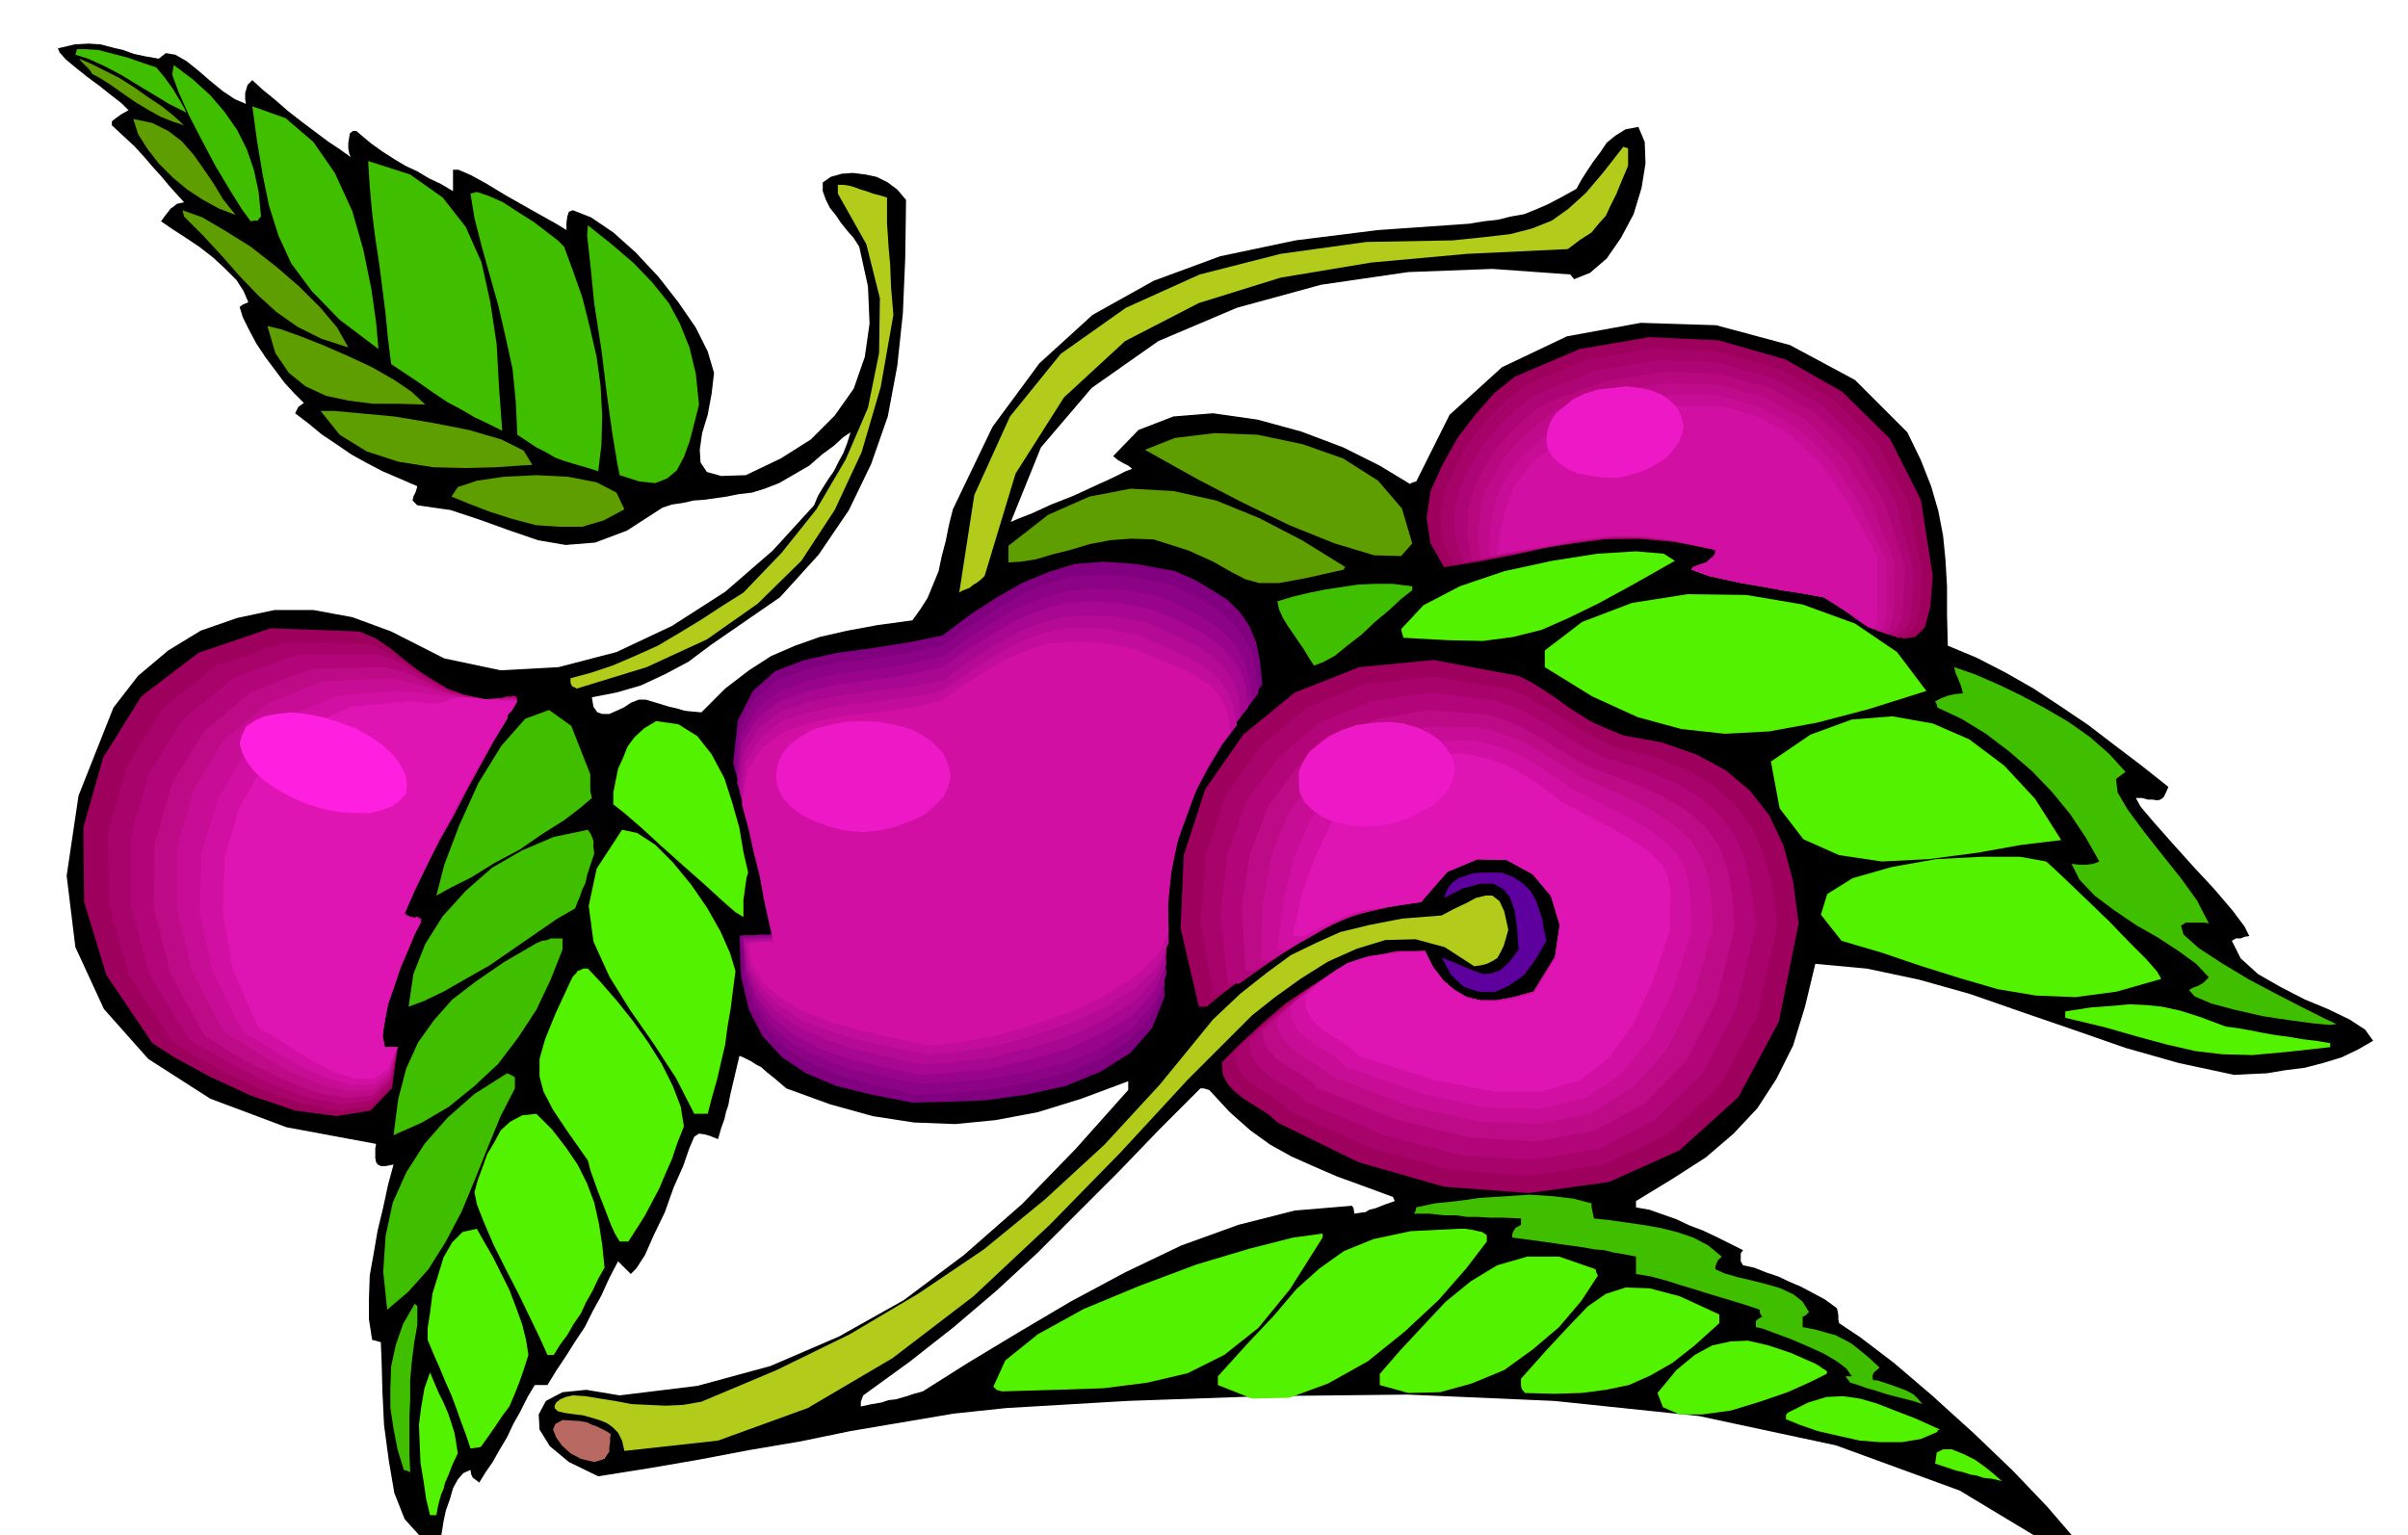 <svg xmlns="http://www.w3.org/2000/svg" fill-rule="evenodd" height="312.713" preserveAspectRatio="none" stroke-linecap="round" viewBox="0 0 3035 1935" width="490.455"><style>.pen1{stroke:none}.brush2{fill:#40bf00}.brush3{fill:#52f200}.brush4{fill:#9e005e}.brush9{fill:#c70d96}.brush10{fill:#d10fa3}.brush11{fill:#a8036b}.brush12{fill:#b3057a}.brush13{fill:#bd0a87}.brush14{fill:#de14b3}.brush15{fill:#b3cc1c}.brush17{fill:#5e9e00}.brush25{fill:#ed19c7}</style><path class="pen1" d="m2991 1312-19 11-21 10-23 7-23 6-24 3-24 4-22 1-19 1-70-15-67-19-66-23-64-22-66-23-64-18-66-14-65-6-13 54-15 49-21 42-24 37-30 32-35 30-42 27-46 28v8l17 3 17 6 17 6 17 8 16 6 17 8 16 8 18 9-3 4v10l3 5 14 3 15 6 15 5 15 7 14 6 15 8 15 8 15 11 1 3 1 6v5l1 5 27 18 42 32 48 41 53 48 49 47 43 45 31 36 14 26h-19l-136-82-156-57-173-37-182-19-185-8-182 2-171 6-153 9-66 7-65 11-65 11-63 13-65 11-63 12-64 11-63 10-37-18-24-20-13-21-1-19 9-17 21-11 30-3 42 7 98-12 92-25 86-37 82-46 76-57 73-64 68-70 66-74v-11l-59 22-55 17-53 10-51 5-52-2-52-8-54-15-55-20-14-12-10-8-8-7-6-3-6-4-4-2-6-3-5-2-5 21-4 17-3 13-2 11-3 9-2 9-4 11-4 14-10-4-7-2-7-1-6 4-6 14-8 23-12 27-11 31-14 29-11 25-11 17-7 7-9-9-7-7-11 21-10 22-11 20-10 20-12 18-12 19-12 18-11 18h-16l-9 15-9 18-9 16-8 17-9 15-9 16-9 13-8 13-5-4-3-2-2-4-1-6-9 4-7 8-6 11-4 14-5 14-3 14-2 13-2 11-26-6-19-21-13-33-7-41-6-45-2-42-1-37-1-25-7-2-4-1-4-26v-26l1-29 5-28 5-29 7-29 6-28 7-26-10 2h-6l-4-2-2-3-1-5v-12l1-6-113-21-96-36-78-50-56-63-36-78-11-90 15-101 44-111 31-40 38-32 41-25 46-16 47-10h49l49 9 49 18 67 34 71 15 73-4 73-19 70-33 67-43 60-52 52-57 5-12 6-10 7-11 7-10 6-12 6-11 5-13 4-13-9 6-12 11-15 11-16 14-19 11-19 11-18 7-16 5-17 2-15 3-14 2-14 2-14 1-13 3-14 2-12 4-45 29-40 15-37 3-35-6-35-12-36-13-39-13-42-6-6-6 1-5 3-6 2-7-23-10-21-9-21-11-18-10-19-13-18-12-17-14-17-13 4-8 7-5-12-12-12-13-12-16-12-16-12-18-9-17-8-16-4-13 4-3 7-3-6-14-9-14-14-14-15-14-18-14-18-12-17-11-13-9 5-7 4-5 3-4 3-2 5-4 9-2-10-11-9-10-10-12-10-11-12-14-12-13-14-13-14-13v-5l5-4 7-5 9-5-9-9-13-10-15-12-15-11-15-12-12-10-8-9-2-5 21-5 18-1 15 1 15 4 13 3 14 5 14 3 17 3 9-7 12 2 14 8 15 12 15 13 16 13 15 10 14 6-1-6v-8l1-3 2-7 6-6 13 12 16 13 16 14 18 14 16 12 16 12 15 10 14 10-2-5-1-6v-7l1-6 1-6 4-3h4l7 6 12 10 14 10 14 9 15 9 15 7 15 9 15 7 15 9v-27h7l16 7 20 11 23 14 23 13 23 13 18 10 13 8v-9l1-8 2-6 5-2 23 9 28 19 28 25 29 31 25 32 22 32 15 30 8 27-3 26-5 27-7 23-3 21 1 16 8 12 18 5 31-1 44-21 38-24 30-30 24-34 14-40 6-42-2-47-11-50-7-11-8-9-8-10-6-9-8-10-5-10-4-11v-11l10-7 14-4 14-1 16 2 14 3 14 7 12 9 11 13-1 73-3 70-7 66-12 64-21 60-28 58-38 56-49 54-29 20-29 20-29 20-28 21-30 16-30 14-31 9-31 6 2 12 5 7 6 2h9l9-4 9-4 9-6 10-4h9l10 3 10 3 10 3 9 2 10 3 10 1 11 1 30-30 30-23 28-18 30-13 31-11 35-8 38-7 44-6 10-14 9-14 7-17 7-17 4-19 5-19 4-20 5-20 50-104 59-80 67-61 77-43 84-31 95-20 104-13 115-8 18-3 18-2 16-4 17-3 15-6 16-7 17-9 18-10 6-11 7-11 8-12 9-12 8-12 11-9 13-8 16-3 8 19 1 27-5 31-10 33-16 30-18 26-21 18-20 8-4-5-1-1-98-7-106 4-110 16-106 29-99 42-84 59-64 75-38 94 9-4 18-7 24-11 28-11 26-12 24-11 16-8 8-3-5-4-6-3-7-4-6-5 32-33 44-17 50-4 56 8 55 15 53 20 46 23 38 23 4-2 4-1 42-84 66-60 82-39 93-17 95 3 93 25 82 44 66 66 17 35 13 33 9 31 6 31 3 30 2 34v35l1 40 36 15 37 19 35 20 35 23 34 23 34 26 33 25 34 27-3 7-3 6-4 3-4 1-6-1h-6l-7-2h-8l6 11 17 20 23 26 27 30 26 28 23 27 15 20 6 12-6 1-5 2h-6l-5 3 11 22 22 20 28 16 31 16 29 12 27 13 20 13 10 14zm-1233 202-2-4v-1l-38-14-33-12-30-13-27-12-27-15-25-18-26-23-26-28-7-2h-4l-52 52-51 53-51 51-51 51-52 48-54 46-56 44-58 42-3 8v6l14-3 12-2 9-3 9-1 7-2 7-2 9-3 11-3 57-36 63-38 66-39 69-37 71-34 72-26 71-18 72-6 2 3 1 7 6-1 8-1 5-3 8-2 10-4 14-5z" style="fill:#000"/><path class="pen1 brush2" d="m2759 1248 5-3 6-2 7-4 7-7-16-17-22-16-26-17-28-16-28-19-24-18-19-20-10-20 9 1h10l8-1 8-3-17-30-20-30-23-28-25-26-29-25-29-22-31-19-30-14-1-4-2-4 8-4 8-3 9-2 10-1-2-8-3-8-4-9-2-8 26 9 30 13 29 14 30 16 29 17 27 19 24 21 21 23-12 9 2 17 13 22 20 27 22 28 24 30 21 29 15 29-6-1h-23l-6 4 3 11 19 17 29 19 35 21 36 19 33 17 26 13 15 7-9 1-21-2-30-4-33-5-35-8-30-8-21-9-7-8z"/><path class="pen1 brush3" d="m2937 1320-54 6-44 4-38-1-34-4-35-8-37-10-42-12-50-12v-8l32-5 27-2 22-2 22 1 19 2 23 5 25 8 32 12 15 2 17 3 15 3 17 3 16 2 17 3 17 2 18 3v5zm-213-86-56 16-52 7-50-2-48-8-48-14-48-15-50-17-51-15-26-33 8-26 32-20 49-14 56-10 58-3h48l33 6 10 9 19 18 24 23 27 26 24 25 22 22 14 16 5 9zm-126-175-50 6-56 10-61 8-59 3-54-8-45-20-30-39-11-59 50-34 52-19 51-4 51 9 46 20 44 33 39 42 33 52zm-75 808-13-3-10-1-9-3-7-1-9-3-9-2-12-4-15-5 2-14 8-4h11l15 6 14 7 14 10 11 9 9 8z"/><path class="pen1 brush4" d="m2436 726-3 39-7 26-12 12-15 2-21-7-24-12-27-16-28-17-27-5-26-4-27-5-24-4-23-5-18-4-14-5-8-3 2-3 5-2 6-2 6-2 4-4 4-3 3-4v-5l-52-10-46-4-42 1-39 5-39 6-39 9-41 8-44 7-17-30-5-32 5-34 15-33 19-34 23-30 24-27 25-20 82-35 88-15 87 4 84 24 72 41 60 59 39 77 15 96z"/><path class="pen1" style="fill:#a60369" d="m2423 723-2 40-6 25-10 13-13 3-19-7-21-11-25-16-28-17-27-5-26-4-27-5-24-4-23-5-18-4-14-5-8-3 2-3 5-2 6-2 6-2 4-4 4-3 3-4v-5l-52-10-44-4h-41l-37 5-37 6-37 8-40 7-43 7-14-31-2-31 6-32 14-31 17-31 22-27 24-24 24-19 79-33 83-14 81 4 78 22 68 38 55 56 39 73 18 91z"/><path class="pen1" style="fill:#ad0575" d="m2412 718-2 40-4 26-8 13-11 4-17-5-20-11-24-15-27-17-27-5-26-4-27-5-24-4-23-5-18-4-14-5-8-3 2-3 5-2 6-2 6-2 4-4 4-3 3-4v-5l-51-11-44-4h-38l-35 5-36 5-35 7-38 7-41 7-10-32-1-30 6-30 13-28 17-28 20-24 23-22 24-18 76-30 78-13 75 3 71 20 62 35 53 52 38 68 23 86z"/><path class="pen1" style="fill:#b80880" d="m2401 715-2 40-3 26-7 14-9 5-14-5-18-10-22-15-27-17-27-5-26-4-27-5-24-4-23-5-18-4-14-5-8-3 2-3 5-2 6-2 6-2 4-4 4-3 3-4v-5l-51-11-42-4-37-1-33 4-33 5-33 7-37 7-41 7-6-32 1-30 7-28 12-25 15-25 20-22 21-20 24-17 73-27 74-12 70 2 65 18 57 32 49 48 38 64 26 82z"/><path class="pen1" style="fill:#bf0a8c" d="m2388 709-1 40-1 28-4 15-7 5-13-4-15-9-22-14-26-17-27-5-26-4-27-5-24-4-23-5-18-4-14-5-8-3 2-3 5-2 6-2 6-2 4-4 4-3 3-4v-5l-50-11-41-5h-35l-30 3-31 5-32 6-36 6-41 7-3-33 3-29 7-26 13-23 15-22 18-19 20-18 24-18 71-23 68-10 63 2 60 16 52 29 45 45 37 59 29 75z"/><path class="pen1 brush9" d="M2377 707v68l-3 15-5 6-10-4-14-9-20-14-26-16-27-5-26-4-27-5-24-4-23-5-18-4-14-5-8-3 2-3 5-2 6-2 6-2 4-4 4-3 3-4v-5l-50-11-39-5-33-1-29 3-29 3-30 6-35 6-40 7 1-35 5-28 8-24 12-19 14-19 17-15 19-16 23-16 68-22 63-10 58 1 53 15 47 26 43 41 36 55 33 72z"/><path class="pen1 brush10" d="M2366 701v69l-1 16-3 7-7-2-12-8-19-14-25-16-27-5-26-4-27-5-24-4-23-5-18-4-14-5-8-3 2-3 5-2 6-2 6-2 4-4 4-3 3-4v-5l-50-11-38-6-32-1-26 2-27 3-28 6-33 6-41 7 5-35 8-28 8-22 12-16 13-16 16-13 19-14 22-15 66-19 58-9h52l47 12 42 23 39 37 36 51 36 66z"/><path class="pen1 brush3" d="m2442 1805-21 9-24 4h-27l-26-2-27-6-26-6-23-8-17-7v-5l2-3 26-13 23-7 21-1 21 3 21 6 23 9 26 10 31 14-3 1v2zm-14-934-73 23-65 17-60 11-56 3-55-6-55-15-57-26-60-37v-21l47-36 63-24 70-11 74 1 71 12 66 24 53 36 37 49z"/><path class="pen1 brush2" d="m2423 1770-12-4-12-3-12-3-11-3-12-4-11-3-11-4-10-3-3-4-3-4h8l-7-10-12-9-17-10-20-9-21-9-19-7-16-6-9-2v-8l4-3 4-2-3-5v-4l-21-7-20-6-20-6-19-6-20-6-19-6-19-5-18-3v-22l-16-3-12-2-12-3-12-1-17-3-22-3-28-4-37-5v-4l1-3 3-5 7-4v-8l-22-1h-17l-16-1h-13l-14-2h-15l-18-2h-20l2-3 1-5 23-5 29-3 29-4 32-2 30-2 30 2 25 3 23 6v5l1 5 1 4 1 5 19 2 21 3 21 3 23 4 20 5 21 7 19 10 17 14-5 5-2 5-1 3v3l11 5 17 5 17 4 20 5 17 5 17 8 11 9 8 13-4 4-4 2v13l16 3 14 4 11 3 12 6 9 5 10 8 11 9 14 13-7 6-2 4v2l1 4h5l9 3 9 3 11 4 8 3 9 5 6 6 5 6z"/><path class="pen1 brush3" d="m2302 1732-20 10-29 13-35 12-36 11-36 5h-29l-21-9-7-18 24-29 23-19 22-12 23-5 22-1 26 6 27 9 32 14 5 3 4 3 2 1 3 2 1 2-1 2z"/><path class="pen1 brush4" d="m2267 1164-25 124-51 95-74 67-89 40-101 14-107-8-108-31-102-50-11-10-11-7-11-7-11-7-11-9-8-9-6-12-1-15 24-24 27-25 29-25 33-22 32-20 36-14 36-9 39-1 10 20 13 17 14 12 16 10 17 4 20 1 22-4 25-6 27-44 6-42-11-37-23-28-33-18-37-1-38 16-33 38-43 5-38 10-35 13-31 17-31 18-31 21-31 23-30 25h-10l-23-99 4-92 27-83 48-69 65-53 81-32 94-9 107 20 16 8 16 10 15 10 15 11 14 9 16 10 18 8 22 9 49 9 43 15 37 20 31 26 24 31 18 38 12 45 7 53z"/><path class="pen1 brush11" d="m2240 1167-25 114-47 87-66 62-81 38-93 14-99-7-102-28-101-46-10-10-10-7-12-7-10-7-12-8-8-9-6-12-2-15 24-23 26-23 27-23 29-19 30-18 33-12 34-8 37-1 10 20 13 17 14 12 16 9 17 4h20l22-4 25-7 27-44 6-41-11-36-23-27-33-18-37-1-38 16-33 38-41 6-35 9-31 10-28 14-28 15-27 18-29 20-32 24h-11l-16-91 7-84 25-76 44-62 58-48 74-30 85-9 95 15 17 7 17 9 15 9 15 10 15 9 16 10 17 9 20 10 48 12 42 16 34 19 29 25 21 28 16 35 11 42 6 49z"/><path class="pen1 brush12" d="m2213 1167-25 105-42 81-59 58-71 37-84 14-91-6-97-25-99-43-11-10-11-7-11-7-11-7-11-9-8-9-6-12-1-15 23-23 24-21 25-20 26-17 26-15 30-10 31-7h36l10 20 13 17 14 12 16 9 17 4h20l22-4 25-7 27-44 6-41-11-36-23-27-33-18-37-1-38 16-33 38-40 5-31 8-28 8-23 12-24 13-24 16-28 19-31 22h-14l-10-85 9-77 24-68 40-55 52-44 65-27 75-11 84 11 18 6 18 8 15 9 16 9 14 9 16 10 16 9 19 10 49 15 42 17 32 19 26 23 19 26 13 32 8 37 5 44z"/><path class="pen1 brush13" d="m2186 1170-23 94-38 74-52 53-63 34-75 14-83-5-93-23-98-39-10-10-10-7-12-7-10-6-12-9-8-9-6-12-2-13 24-22 23-19 22-18 23-14 23-12 27-8 29-6 34-1 10 20 13 17 14 12 16 9 17 4h20l22-4 25-7 27-44 6-41-11-36-23-27-33-18-37-1-38 16-33 38-38 6-29 6-23 7-20 9-20 10-22 13-26 16-32 20h-11l-5-78 10-69 23-60 36-49 45-38 57-24 66-11 75 6 18 6 17 7 15 8 16 9 14 9 15 9 15 9 19 10 49 18 41 18 30 18 24 21 16 23 11 28 6 34 3 42z"/><path class="pen1 brush9" d="m2159 1170-24 85-33 67-44 49-54 33-66 13-75-3-87-20-96-36-11-9-11-7-11-7-11-7-11-9-8-9-6-12-1-15 22-21 21-17 19-14 20-11 20-9 24-6 27-5 33-1 10 20 13 17 14 12 16 9 17 4h20l22-4 25-7 27-44 6-41-11-36-23-27-33-18-37-1-38 16-33 38-35 5-26 6-20 4-16 7-17 7-18 11-25 14-32 19h-13l2-71 12-62 21-53 32-42 39-33 49-22 55-11 64 1 20 4 18 7 16 6 16 9 14 8 15 9 16 10 17 11 49 21 38 19 28 19 21 19 13 20 9 25 4 29 2 37z"/><path class="pen1 brush10" d="m2132 1172-23 76-29 61-37 45-45 30-58 14-68-2-82-18-94-33-10-10-10-7-12-7-10-7-12-9-8-9-6-12-2-15 22-20 20-15 17-12 18-8 17-7 21-4 24-4h31l10 20 13 17 14 12 16 9 17 4h20l22-4 25-7 27-44 6-41-11-36-23-27-33-18-37-1-38 16-33 38-35 5-23 4-17 3-12 4-13 5-15 9-23 12-32 18h-11l8-65 14-54 20-45 27-36 33-29 39-19 46-13 53-3 21 3 19 6 17 6 16 8 14 8 14 10 15 9 16 12 49 24 37 20 26 18 19 18 10 18 6 21 2 26 1 32z"/><path class="pen1 brush14" d="m2105 1172-22 66-25 54-30 41-37 29-48 14h-61l-76-15-94-30-10-10-10-7-12-7-10-7-11-8-7-9-6-12-1-15 21-20 18-13 14-9 15-5 14-4 18-2 22-2 29-2 10 20 13 17 14 12 16 10 17 4 20 1 22-4 25-6 27-44 6-42-11-37-23-28-33-18-37-1-38 16-33 38-33 5-20 3-13 1-8 2-9 2-12 5-21 9-32 16h-14l13-57 17-46 18-38 24-28 26-24 31-16 36-13 42-9 22 3 20 5 17 6 16 8 14 8 14 9 14 11 15 12 49 25 37 21 25 17 16 16 7 15 4 18-1 21v28z"/><path class="pen1 brush3" d="m2167 1668-31 28-28 22-28 16-27 12-29 6-31 4-34 1-37-1-4-5-1-4v-9l33-37 28-30 23-24 23-16 25-8 30 1 38 10 50 23v11zm-56-961-53 30-44 24-37 18-34 15-36 9-38 5-45-1-55-3-2-6-1-5 28-30 46-24 56-19 60-13 57-9 49-3 35 3 14 9z"/><path class="pen1 brush15" d="m2052 209-8 19-7 17-7 14-6 13-9 10-9 11-14 9-16 12-127 6-121 11-114 19-103 32-93 48-77 71-61 96-39 129-4 4-5 4-5 3-5 4-10 4-3 2 19-123 45-99 64-79 82-58 93-42 102-26 108-15 109-2 39-4 34-4 27-7 25-10 21-15 22-20 22-26 25-32 3 1 3 1v22z"/><path class="pen1 brush3" d="m2014 1608-21 32-28 33-33 28-36 26-41 17-40 11-40 1-36-10v-14l26-30 28-30 29-31 32-26 33-20 38-11h40l46 16 1 4 2 4z"/><path class="pen1" style="fill:#5e009e" d="m1949 1186-14 24-15 20-19 13-18 8-20-1-18-6-16-15-12-22 15 6 14 6 12 5 12 4 10-1 11-4 11-10 12-16-2-28-3-21-6-17-8-10-13-7h-16l-22 6-24 12 4-11 6-8 8-6 9-3 9-3 12-1h25l15 6 12 8 9 9 7 12 4 12 4 12 2 13 3 14z"/><path class="pen1 brush15" d="m1901 1172-3 11-3 10-4 8-4 7-7 4-6 3-8 2-8 1-37-24-37-10-38 1-36 11-36 16-35 22-32 23-29 23-81 81-84 91-90 92-96 90-102 78-107 63-113 41-118 13-3-13-5-10-7-7-7-5-10-4-10-3-11-3-9-1-14-2-8-2-4-4v-3l2-4 5-4 7-3 9-2 16 1 18 3 19 3 21 4 21 1 22 1 22-1 23-4 95-40 92-45 86-51 83-56 77-63 75-69 70-76 67-82 35-33 33-26 30-22 31-15 31-14 37-9 41-8 50-4 15-8 15-7 13-7 12-3h9l9 7 6 13 5 23z"/><path class="pen1 brush3" d="m1874 1565-26 34-35 40-43 40-46 37-50 28-49 18-47 1-43-17v-11l38-42 33-35 28-33 29-26 31-22 37-15 47-10 61-3h8l7 1 5 1 4 1 5 1 6 4v8z"/><path class="pen1 brush2" d="m1780 744-14 11-15 14-18 15-17 16-18 14-16 13-15 8-11 4-7-11-6-10-7-10-6-9-7-10-6-10-5-11-2-10 20-6 21-5 20-4 20-3 20-3 21-1h23l25 3v5z"/><path class="pen1 brush17" d="m1780 685-14 16-34-1-50-15-57-23-60-29-54-28-43-24-25-14 38-15 50-6 54 2 57 12 51 18 44 28 30 35 13 44zm-86 33-49 11-33 6h-25l-18-5-19-10-21-12-31-14-44-14-28-1-27 2-26 5-23 7-24 6-20 6-19 3-16 1v-21l50-39 52-23 52-10 54 3 54 12 54 22 54 28 55 34-2 1v2z"/><path class="pen1 brush3" d="m1667 1560-41 65-40 49-43 34-46 23-51 12-55 7-61 2-67 2-7-2-4-4 15-33 41-33 58-32 70-29 72-27 67-20 55-14 37-5v5z"/><path class="pen1" style="fill:purple" d="m1591 863-36 48-29 46-23 44-17 45-13 46-7 49-2 54 4 61-16 40-27 31-38 24-44 18-50 11-50 7-50 2-43 1-51-10-45-11-38-16-30-20-25-27-17-33-10-42-2-51 3-1h18l5-1h17l-2-9-5-23-7-33-8-36-9-39-8-35-8-27-4-14 6-54 19-37 28-25 37-14 41-9 44-6 45-7 44-9 36-27 34-22 32-18 32-13 32-10 37-3 41 3 49 9 25 11 22 13 19 12 16 16 11 16 9 21 5 24 3 30z"/><path class="pen1" style="fill:#8c0385" d="m1586 874-33 43-27 42-23 41-16 43-13 43-6 47-3 51 3 58-16 37-27 32-38 24-44 18-49 12-49 9-48 4-42 2-50-11-44-12-38-16-31-18-25-26-18-31-11-39-3-47 8-1h27l5 1-2-10-5-22-7-31-7-36-8-38-8-33-7-26-4-13 5-53 18-36 28-24 37-14 41-9 45-5 44-7 43-9 36-26 33-21 31-18 31-13 31-9 35-3 40 3 48 9 24 11 23 12 18 12 17 16 13 16 10 19 5 23 3 29z"/><path class="pen1" style="fill:#99058a" d="m1578 884-30 39-24 38-20 38-15 40-12 41-7 45-3 49 3 55-16 36-27 31-38 24-44 19-49 12-49 9-48 4-41 2-49-10-43-10-38-15-32-17-26-24-18-28-12-37-3-42 7-1 10-1 5-1h16l-2-9-5-20-6-31-7-34-9-36-7-33-7-25-3-13 5-50 19-34 28-23 37-14 40-9 44-5 44-7 42-9 34-24 32-21 29-17 31-12 31-9 34-3 40 2 46 9 23 11 22 11 19 12 17 14 13 15 10 19 6 21 3 28z"/><path class="pen1" style="fill:#a80891" d="m1573 892-27 34-22 36-19 35-14 38-12 39-7 43-4 46 2 52-15 34-27 30-38 23-44 20-49 14-49 11-47 5-40 3-48-10-42-10-39-14-32-17-27-22-20-27-13-33-3-39h38l-2-9-4-21-7-29-6-33-8-36-8-31-7-25-4-12 6-48 19-33 29-22 36-13 40-9 44-5 43-7 42-9 33-23 31-19 29-17 29-12 29-9 33-3 38 2 44 9 23 10 22 10 20 11 18 13 14 14 12 18 7 20 3 27z"/><path class="pen1" style="fill:#b50a96" d="m1564 903-22 29-19 31-17 32-13 36-12 37-7 41-5 44 1 49-14 32-26 28-38 24-44 20-50 15-49 12-46 6-40 3-46-10-42-10-38-13-32-15-29-21-20-23-14-30-5-34 8-1 11-1 9-1h10l-2-8-4-19-7-29-6-31-8-33-7-30-6-24-3-12 5-47 19-32 29-22 37-12 40-8 44-5 42-5 40-8 31-23 30-19 28-16 28-12 29-9 32-3 37 1 43 8 22 10 22 10 20 10 18 12 14 13 12 17 7 21 3 25z"/><path class="pen1" style="fill:#c20d9c" d="m1559 914-18 24-17 28-16 30-13 33-12 35-7 38-4 42 1 45-14 29-27 27-39 24-44 21-49 16-48 13-45 7-38 3-45-9-41-9-39-12-33-13-29-19-22-21-15-27-5-30 7-1 9-1 9-1h10l-2-9-4-19-6-28-5-30-8-32-6-28-6-22-3-12 5-46 19-31 28-21 37-11 40-8 43-5 42-5 39-8 31-22 28-18 27-16 27-12 27-9 31-3 35 2 41 8 22 10 23 10 20 9 19 12 15 12 12 16 8 19 5 25z"/><path class="pen1 brush10" d="m1551 922-15 20-14 24-14 28-11 31-12 33-8 36-5 39 1 42-13 28-27 26-38 24-44 22-49 17-48 14-45 8-37 4-43-9-41-9-39-11-34-13-30-17-22-19-15-24-5-27 5-1 8-1h9l10 2-2-9-4-18-6-27-5-29-8-31-6-28-6-22-3-11 7-43 19-29 28-20 37-12 40-8 42-4 40-6 37-8 30-21 28-17 25-15 27-11 27-9 31-2 34 1 40 7 21 9 22 9 21 9 20 10 15 11 13 15 8 18 4 24z"/><path class="pen1 brush15" d="m1126 397-16 91-24 82-34 73-42 64-55 54-64 45-76 35-88 27-6-3-1-2-1-3v-5l26-7 27-9 28-12 29-13 27-16 28-17 26-17 27-17 48-50 44-55 37-63 28-65 14-69 1-69-17-68-36-64v-11h7l7 1 7 2 8 3 7 2 8 3 8 2 10 3v33l1 14 1 16 2 22 1 27 3 36z"/><path class="pen1 brush3" d="m943 1100-2 6-1 7-1 7-1 8-1 6v22l-10-6-16-14-23-21-26-23-28-25-25-23-22-19-14-11v-15l3-15 3-15 6-13 6-15 9-12 12-11 15-9 28 4 24 15 18 23 16 30 10 31 9 32 5 30 6 26zm-16 124-3 23-3 24-4 23-3 23-5 21-5 22-6 21-6 23h-17l-23-45-28-43-30-43-26-42-20-44-6-45 10-47 32-49 19 4 23 15 22 22 23 28 20 29 17 30 12 27 7 23z"/><path class="pen1 brush2" d="m881 510-6 24-6 23-7 19-9 17-12 10-15 6-20-2-25-8-3-15-6-36-7-50-7-57-9-58-5-50-4-36 1-13 30 24 28 24 23 24 21 26 14 26 12 30 8 33 4 39z"/><path class="pen1 brush3" d="m862 1420-8 20-7 21-8 18-8 19-9 17-9 17-10 16-11 17h-11l-6-10-5-11-5-13-5-13-6-15-5-14-5-14-3-12-26-37-18-27-12-23-5-19v-22l7-25 13-32 19-41 3-6 4-4 2-3 3-1 4-2h6l16 17 20 23 20 25 20 28 17 27 14 28 10 26 4 25z"/><path class="pen1 brush17" d="m787 642-26 14-27 8h-30l-29-2-30-8-28-9-26-10-22-9 8-12 24-8 34-5 41-2 40 2 36 7 25 13 10 21z"/><path class="pen1 brush2" d="m754 594-16-5-14-4-13-4-11-4-12-7-12-6-12-8-12-8-2-42-4-41-9-41-9-39-11-39-10-36-9-35-5-31 8-2 15 5 18 8 20 13 19 12 17 13 13 10 8 8 11 30 12 34 9 36 9 39 5 37 2 38-1 36-4 33z"/><path class="pen1" style="fill:#b86961" d="m749 1843-17-4-13-7-11-10-7-10-4-10 3-7 9-5 16 1h3l6 1 6 1 6 3 6 2 6 3 6 3 6 4-1 4v6l-1 6v6l-3 4-3 5-6 2-7 2z"/><path class="pen1 brush3" d="m762 1598-8 14-7 15-8 14-7 15-9 13-8 14-9 12-8 13h-8l-9-20-12-25-15-31-16-31-16-32-12-28-9-23-3-15 4-15 6-16 6-17 9-15 8-15 12-11 15-8 18-2 20 20 17 22 15 22 12 24 9 24 6 27 4 26 3 29z"/><path class="pen1 brush2" d="m749 1076-3 9-3 9-3 9-2 10-4 8-3 9-3 7-3 8-24 14-26 18-29 20-29 20-30 17-28 16-25 12-19 7 6-41 15-38 22-35 29-32 33-29 38-22 40-17 43-9 4 6 3 8v8l1 8zm-3-70-14 12-21 16-27 17-29 20-32 17-29 18-26 13-18 10 10-39 19-50 24-53 29-47 30-34 30-11 28 20 24 61v21l2 9zm-37 191-15 38-18 38-23 35-25 33-30 28-32 26-34 20-36 16 6-46 10-38 15-33 20-28 23-26 30-23 35-24 41-24 7-3 7-1 4-2h15v14z"/><path class="pen1 brush17" d="m671 586-17 1-29 2-37 1-42-1-44-7-40-13-34-21-24-30h17l33 3 43 4 48 8 46 9 41 12 28 14 11 18z"/><path class="pen1 brush3" d="m666 1708-6 19-6 17-6 15-6 14-9 12-8 12-9 13-10 14-6 1-7 1-6-18-6-16-6-17-6-16-8-18-7-17-8-18-7-17v-15l3-19 3-24 7-23 7-23 11-19 13-13 18-4 9 16 11 19 10 20 11 22 8 21 8 22 5 20 3 19z"/><path class="pen1 brush2" d="m649 1372-18 35-16 39-16 40-17 41-20 38-22 35-25 28-27 23-5-48 3-45 9-42 17-38 23-36 29-33 34-30 41-26 5 2 5 3v14z"/><path class="pen1 brush4" d="m639 906-19 30-18 31-17 31-16 31-16 30-15 32-15 31-14 32 6 3 7 1h4l5 4-9 17-9 20-9 22-8 24-8 22-4 22-2 19 3 15 8-3h8l-7 52-27 28-43 7-52-7-56-19-52-24-44-24-28-18-58-86-28-92-1-94 25-88 48-77 72-55 91-31 112 4 21 9 19 13 16 13 18 14 17 11 20 12 22 8 28 6 3-1h5l5-1h6l5-2h5l5-1 4 2-3 5-4 9-5 8-1 5z"/><path class="pen1 brush11" d="m639 906-18 30-17 31-17 31-16 31-17 30-16 31-15 30-14 31 6 4 7 2 4-1 5 3-8 17-8 20-10 23-8 24-8 23-4 21-3 18 3 15h16l-7 48-25 26-40 6-47-8-52-18-48-22-40-23-26-17-54-84-25-89-1-90 24-83 45-73 67-54 87-29 105 2 20 8 18 10 15 10 16 11 15 9 18 10 21 7 27 5 3-1h5l5-1h6l5-2h5l5-1 4 2-3 5-4 9-5 8-1 5z"/><path class="pen1 brush12" d="m639 906-18 30-17 31-17 31-16 31-17 30-16 31-15 30-14 31 6 4 7 2 4-1 5 3-8 17-8 20-10 23-8 24-8 23-4 21-3 18 3 15h16l-9 44-23 23-37 5-43-8-46-17-43-21-37-21-25-15-50-82-23-87v-86l23-80 43-69 63-51 81-30h99l21 6 17 9 13 8 14 9 13 7 16 8 20 5 26 5 3-1h5l5-1h6l5-1h10l4 3-3 4-4 8-5 7-1 5z"/><path class="pen1 brush13" d="m639 906-18 30-17 31-17 31-16 31-17 30-16 31-15 30-14 31 6 4 7 2 4-1 5 3-8 17-8 20-10 23-8 24-8 23-4 21-3 18 3 15h16l-9 40-23 21-33 3-39-7-42-17-39-19-34-20-23-14-44-79-21-83 1-82 22-76 41-66 59-49 76-29 92-2 21 5 16 6 12 6 11 6 11 5 14 5 18 4 26 4h8l5-1h6l5-1h10l4 2-3 4-4 8-5 7-1 5z"/><path class="pen1 brush9" d="m639 906-18 30-17 31-17 31-16 31-17 30-16 31-15 30-14 31 6 4 7 2 4-1 5 3-8 17-8 20-10 23-8 24-8 23-4 21-3 18 3 15h16l-10 36-21 18-30 2-34-8-38-16-34-19-30-19-21-12-41-77-19-79v-78l21-72 37-62 56-47 70-28 86-4 22 5 16 4 11 3 9 4 9 2 12 3 16 3 26 3h8l5-1h6l5-1h10l4 2-3 4-4 8-5 7-1 5z"/><path class="pen1 brush10" d="m639 906-18 30-17 31-17 31-16 31-17 30-16 31-15 30-14 31 6 4 7 2 4-1 5 3-8 17-8 20-10 23-8 24-8 23-4 21-3 18 3 15h16l-11 32-19 15-27 1-30-8-33-15-31-17-26-17-19-12-37-74-16-75 2-74 20-68 35-59 51-45 65-27 79-6 22 2 14 2 9 1 8 1h6l10 1 16 1 25 3h13l6 1h15l4 1-3 5-4 7-5 5-1 5z"/><path class="pen1 brush14" d="m639 906-19 30-18 31-17 31-16 31-16 30-15 32-15 31-14 32 6 3 7 1h4l5 4-9 17-9 20-9 22-8 24-8 22-4 22-2 19 3 15 8-3h8l-12 28-18 12h-23l-26-8-29-15-26-16-24-16-17-9-32-72-13-72 2-71 19-64 32-56 48-43 60-27 73-7 22 2 13 1 8-2 5-1 5-3 8-1 14-1 24 3h13l6 1h15l4 1-3 5-4 7-5 5-1 5z"/><path class="pen1 brush2" d="m633 543-18-9-17-8-17-10-17-9-18-12-17-12-18-12-18-12-4-32-3-31-4-32-4-31-5-33-4-32-3-33-2-32 53 17 41 29 29 37 20 45 11 50 8 53 3 55 4 54z"/><path class="pen1 brush3" d="m577 1832-7 15-5 13-4 9-2 8-3 7-2 7-2 8-2 11h-8l-5-21-3-21-4-24-1-23-1-25 3-23 4-23 7-20 5 12 6 14 6 12 6 14 4 12 4 13 2 12 2 13z"/><path class="pen1 brush17" d="m536 510-34-1h-32l-31-4-28-6-26-12-21-17-17-25-10-34 17 4 25 9 28 11 32 14 30 14 28 16 22 15 17 16z"/><path class="pen1 brush2" d="m526 1670-4 23-3 24-2 23v24l-1 22v46l1 24-4-2-4-1-8-26-5-26-4-26v-26l1-27 6-27 9-26 15-26 1 2 2 1v24zM477 440l-49-37-35-36-26-35-16-35-12-38-8-39-7-42-6-44 42 15 35 30 27 39 22 48 14 49 10 49 6 42 3 34z"/><path class="pen1 brush17" d="m439 438-34-11-30-15-27-19-23-21-23-24-22-25-24-26-24-24-1-4-1-4 25 9 29 17 32 20 32 25 29 25 27 27 21 25 14 25z"/><path class="pen1 brush2" d="m329 273-3 3-1 2h-4l-5 1-11-15-15-24-18-30-17-32-17-33-13-29-8-22 2-12 24 18 22 20 18 21 16 23 12 24 9 26 6 28 3 31z"/><path class="pen1 brush17" d="m297 271-21-8-20-11-20-13-18-15-18-18-14-18-12-19-6-19 24 5 20 10 17 13 15 17 12 17 13 19 12 20 16 20z"/><path class="pen1 brush2" d="m235 142-8-4-14-7-18-11-20-12-23-14-21-11-20-9-16-5 2-7h11l16 1 19 5 19 5 17 6 12 4 6 2 5 6 5 6 5 7 6 8 4 7 5 8 4 7 4 8z"/><path class="pen1 brush17" d="m232 158-15-5-15-6-16-9-15-9-16-11-14-10-14-9-11-6-3-5-5-5-6-6-2-3 14 6 18 9 18 9 19 12 17 12 18 12 15 12 13 12z"/><path class="pen1 brush25" d="m1088 909 20 1 21 4 19 5 17 9 13 10 11 12 6 13 3 16-3 13-6 13-11 11-13 11-17 8-19 7-21 5-20 2-23-2-20-5-19-7-16-8-14-11-10-11-6-13-2-13 2-16 6-13 10-12 14-10 16-9 19-5 20-4 23-1z"/><path class="pen1" style="fill:#ff1fde" d="m429 911 19 7 18 10 16 11 13 12 9 12 7 13 2 12-1 12-7 8-10 8-13 5-15 4h-19l-19-1-21-4-20-6-21-9-18-10-16-11-12-11-10-13-6-12-3-11 3-10 5-11 10-7 13-6 16-3 17-2 20 2 21 4 22 7z"/><path class="pen1 brush25" d="m1731 911 19-1 19 2 17 5 15 7 12 8 10 11 7 11 4 14-2 12-5 13-9 11-11 11-15 8-16 8-18 6-19 4-21 1-19-2-18-4-14-6-13-9-10-10-6-12-1-12v-14l5-12 8-13 12-10 13-10 17-8 18-6 21-3zm302-422 17-2 17 2 14 3 14 6 10 7 9 9 5 11 3 12-2 10-4 11-8 10-9 10-13 8-13 7-16 5-16 4h-19l-16-2-16-3-13-5-12-8-8-8-6-10-2-10 1-12 4-12 7-11 11-9 11-9 15-7 16-5 19-2z"/></svg>
